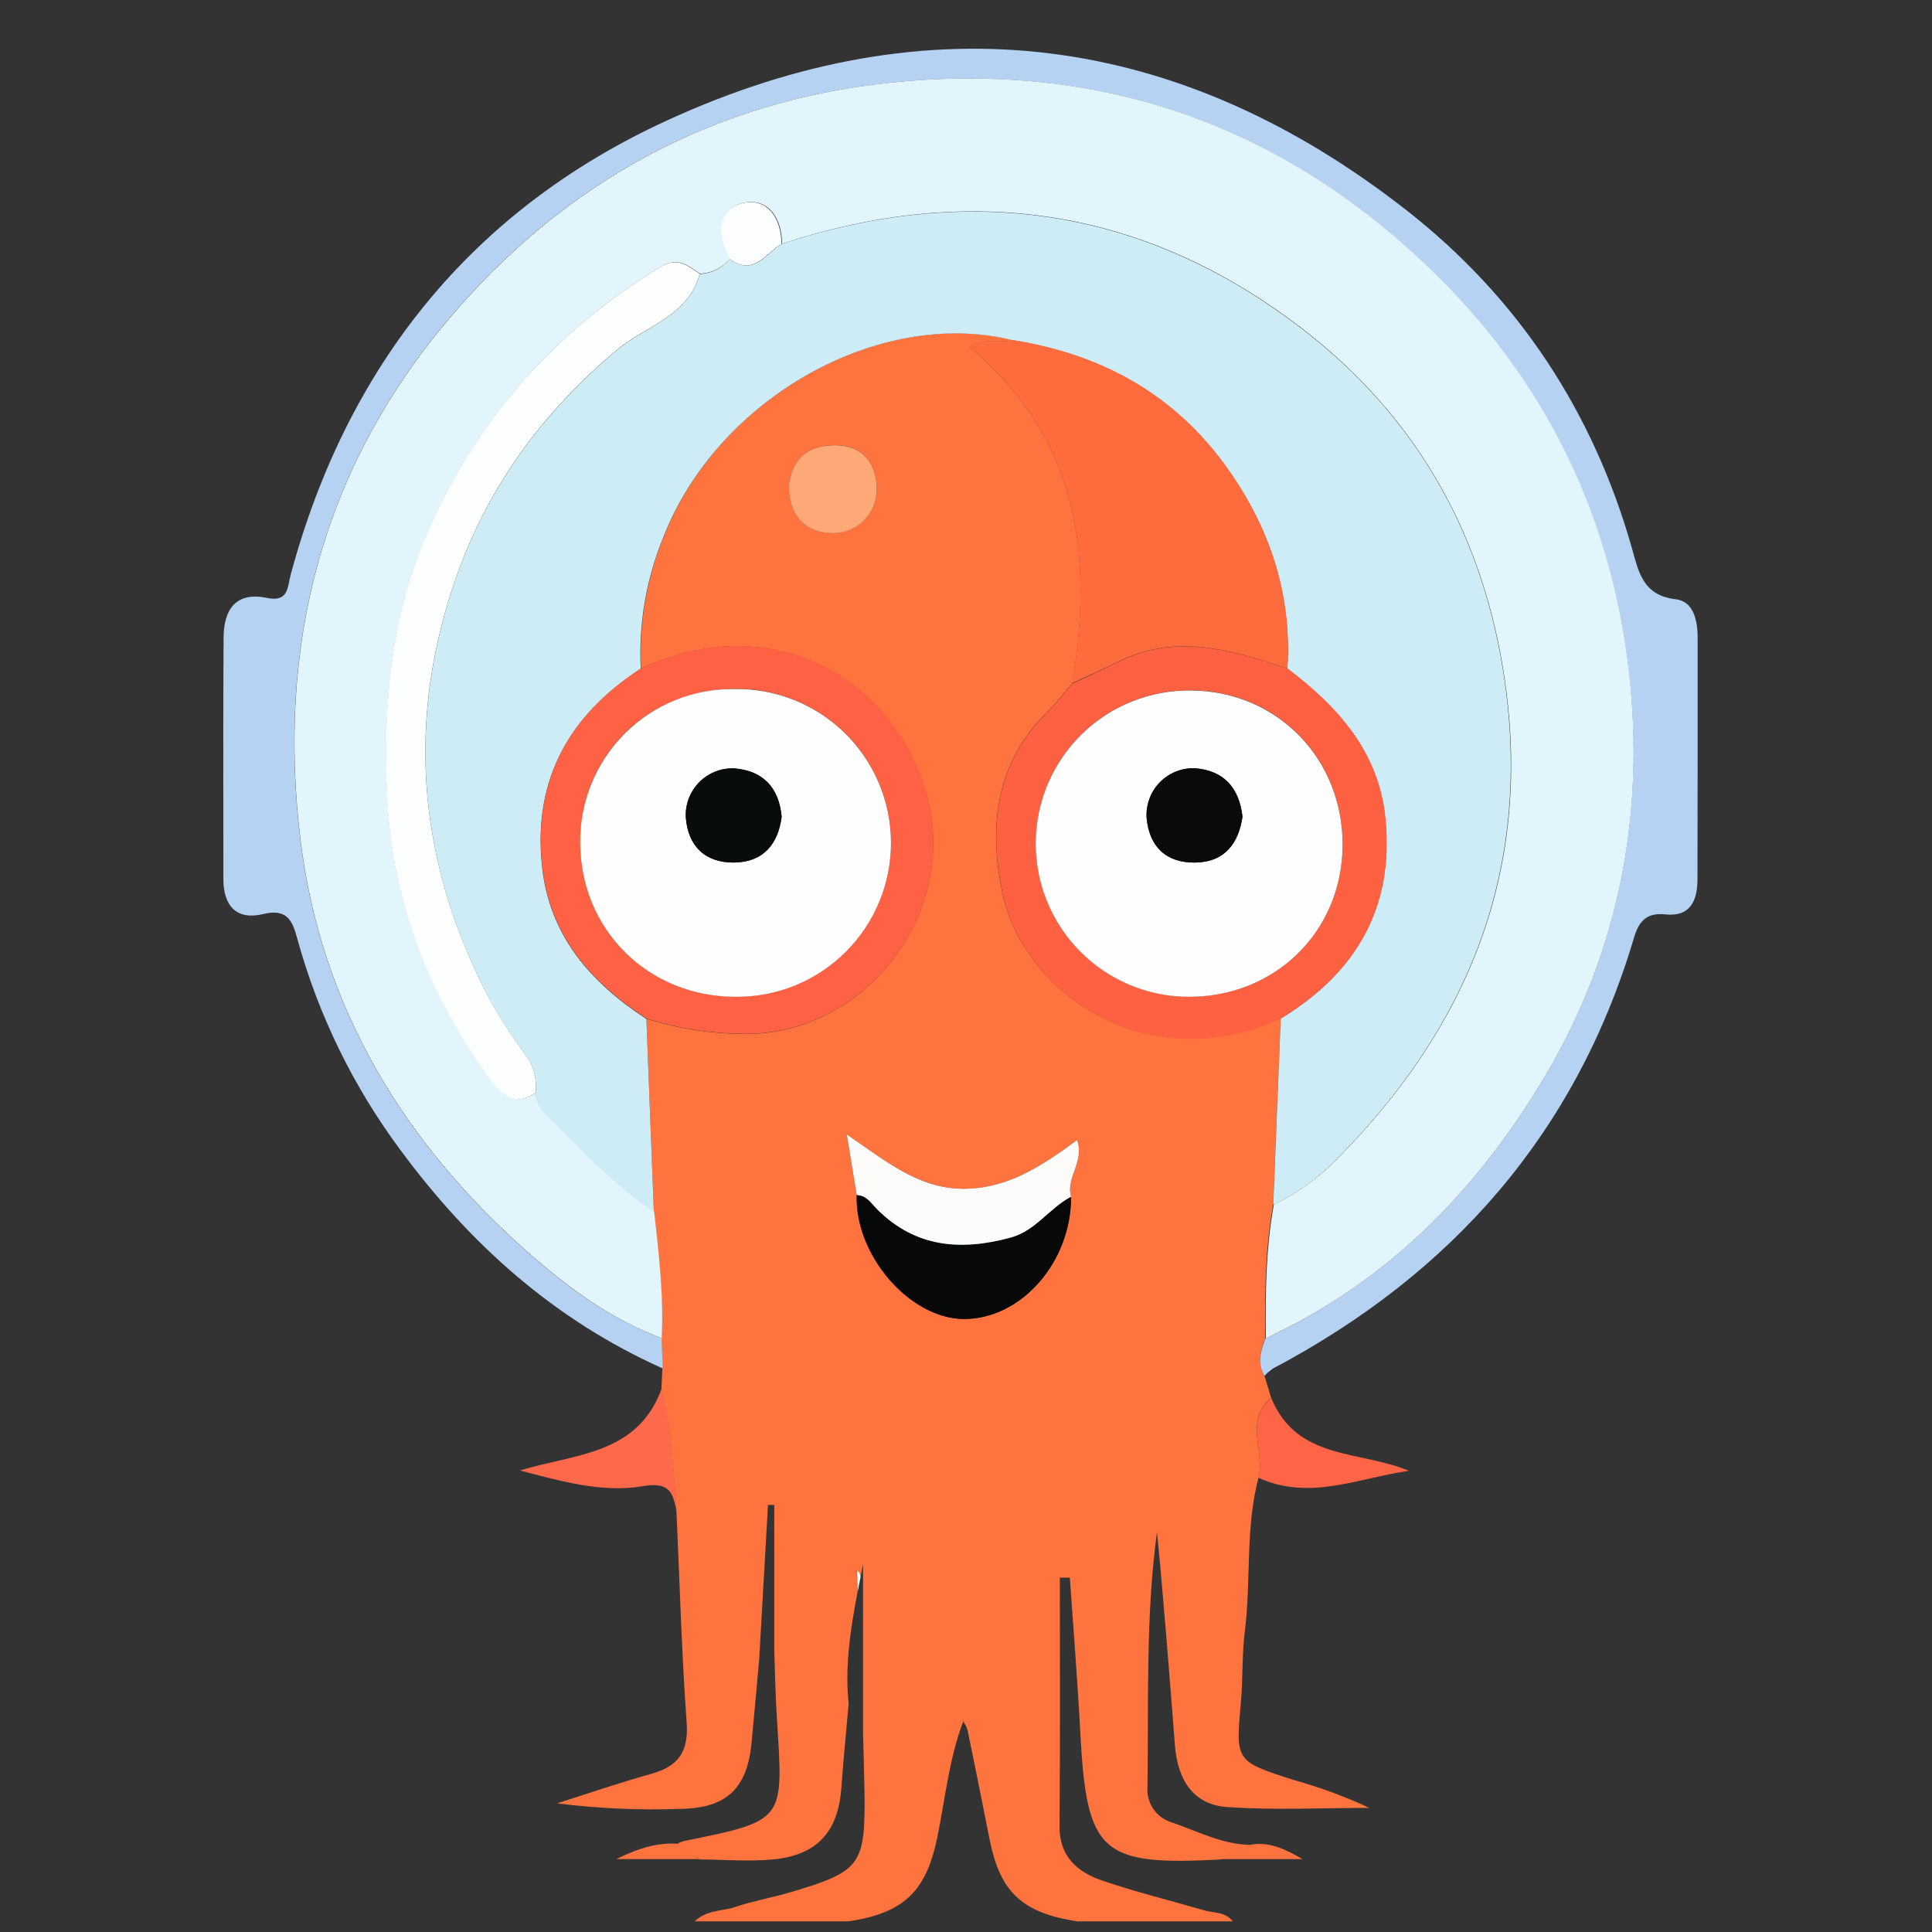 <svg width="51" height="51" viewBox="0 0 51 51" fill="none" xmlns="http://www.w3.org/2000/svg">
<rect x="0" y="0" width="51" height="51" fill="#333333" stroke="none"/>
<g clip-path="url(#clip0_4135_2039)">
<path d="M22.616 41.467C22.62 41.467 22.624 41.48 22.624 41.505C22.628 41.684 22.633 41.859 22.637 42.038C22.663 41.902 22.688 41.765 22.718 41.624C22.697 41.364 22.492 41.497 22.616 41.467Z" fill="#FEFEFE"/>
<path d="M33.814 26.881C33.81 26.885 33.801 26.885 33.797 26.889C33.801 26.894 33.81 26.898 33.814 26.902C33.81 26.898 33.814 26.889 33.814 26.881Z" fill="#FEFEFE"/>
<path d="M26.76 8.977V8.981H26.773C26.768 8.981 26.764 8.977 26.76 8.977Z" fill="#FEFEFE"/>
<path d="M32.757 44.934C32.812 44.316 32.782 43.689 32.859 43.075C33.03 41.723 32.868 40.341 33.222 39.006C33.397 38.315 32.838 37.505 33.555 36.899L33.376 36.311C33.175 35.978 33.277 35.654 33.397 35.33C33.384 34.144 33.397 32.959 33.61 31.786C33.674 30.156 33.743 28.527 33.807 26.894C33.802 26.89 33.794 26.885 33.789 26.881C30.302 28.48 27.016 26.241 26.457 23.554C26.09 21.789 26.286 20.121 27.665 18.773C27.895 18.547 28.092 18.287 28.305 18.04C28.869 14.666 28.476 11.57 25.591 9.156C26.022 8.909 26.41 9.049 26.76 8.985V8.981C23.222 8.094 18.928 10.512 17.507 14.206C17.065 15.297 16.865 16.471 16.922 17.648C20.43 16.023 23.576 17.963 24.442 20.919C25.343 23.994 22.944 27.248 19.756 27.295C18.843 27.299 17.935 27.164 17.063 26.894C17.127 28.591 17.192 30.289 17.259 31.986C17.383 33.099 17.515 34.208 17.46 35.33C17.468 35.594 17.477 35.859 17.485 36.123C17.477 36.298 17.468 36.473 17.46 36.652C17.72 37.718 17.776 38.814 17.857 39.906C17.849 39.878 17.843 39.85 17.84 39.821C17.844 39.851 17.853 39.876 17.857 39.906C17.942 41.761 17.993 43.621 18.126 45.476C18.181 46.244 17.904 46.628 17.195 46.824C16.359 47.058 15.535 47.34 14.707 47.604C15.8 47.742 16.901 47.79 18.002 47.749C19.184 47.724 19.722 47.199 19.837 46.026C19.91 45.28 19.974 44.533 20.042 43.787C20.119 42.435 20.196 41.079 20.273 39.727H20.439V43.587C20.46 44.171 20.469 44.76 20.507 45.344C20.678 48.069 20.759 48.052 18.04 48.602C17.978 48.622 17.918 48.647 17.861 48.679C18.023 48.786 18.186 48.892 18.348 49.003C18.372 49.007 18.396 49.017 18.416 49.031C18.437 49.044 18.454 49.063 18.467 49.084C19.116 49.089 19.769 49.144 20.409 49.084C21.574 48.973 22.125 48.351 22.21 47.195C22.262 46.453 22.338 45.711 22.402 44.969C22.3 43.983 22.449 43.015 22.633 42.047C22.629 41.868 22.624 41.693 22.62 41.514C22.62 41.488 22.611 41.471 22.611 41.476C22.488 41.505 22.693 41.373 22.714 41.633C22.735 41.518 22.761 41.403 22.782 41.288V45.758C22.795 46.282 22.812 46.803 22.821 47.327C22.842 49.225 22.723 49.396 20.913 49.937C20.413 50.087 19.893 50.176 19.398 50.342C19.039 50.466 18.582 50.398 18.245 50.82C19.718 50.765 21.096 50.931 22.466 50.709C23.883 50.479 24.447 49.907 24.737 48.526C24.95 47.511 25.04 46.466 25.428 45.438C25.472 45.508 25.51 45.582 25.539 45.66C25.736 46.619 25.932 47.583 26.12 48.543C26.384 49.886 26.931 50.458 28.297 50.696C29.709 50.94 31.139 50.773 32.603 50.807C32.394 50.449 32.065 50.509 31.801 50.432C30.892 50.167 29.965 49.941 29.073 49.634C28.425 49.408 27.959 48.995 27.968 48.197C27.989 46.014 27.977 43.83 27.977 41.646H28.241C28.335 43.015 28.446 44.38 28.518 45.749C28.685 48.914 29.061 49.259 32.24 49.084C32.419 48.786 32.859 49.02 33.026 48.7C32.262 48.696 31.596 48.329 30.896 48.095C30.707 48.03 30.545 47.904 30.436 47.737C30.326 47.571 30.275 47.372 30.29 47.173C30.324 44.93 30.238 42.678 30.542 40.444C30.725 42.32 30.87 44.201 31.015 46.078C31.084 46.956 31.48 47.643 32.402 47.702C33.649 47.788 34.899 47.724 36.15 47.724C35.5 47.422 34.826 47.174 34.135 46.982C32.607 46.491 32.616 46.487 32.757 44.934L32.757 44.934ZM23.145 12.935C23.142 13.235 23.022 13.522 22.809 13.734C22.597 13.946 22.31 14.066 22.01 14.069C21.34 14.082 20.836 13.698 20.823 12.828C20.896 12.197 21.25 11.766 22.001 11.749C22.799 11.736 23.158 12.274 23.145 12.935ZM28.275 31.59C28.279 33.317 26.956 34.822 25.445 34.818C24.02 34.814 22.564 33.133 22.616 31.547C22.539 31.078 22.458 30.604 22.351 29.948C23.371 30.643 24.229 31.355 25.377 31.381C26.551 31.402 27.473 30.8 28.433 30.097C28.638 30.66 28.122 31.099 28.275 31.59Z" fill="#FE733E"/>
<path d="M17.464 35.325C17.378 35.295 17.297 35.257 17.216 35.227C16.047 34.749 15.035 34.016 14.096 33.201C10.707 30.276 8.471 26.612 7.929 22.168C7.314 17.118 8.445 12.457 11.817 8.452C14.895 4.801 18.817 2.673 23.499 2.183C28.702 1.641 33.375 3.095 37.31 6.686C40.593 9.68 42.509 13.391 43 17.754C43.418 21.469 42.748 25.06 40.836 28.322C39.099 31.286 36.785 33.692 33.657 35.214C33.572 35.257 33.486 35.3 33.401 35.338C33.281 35.662 33.175 35.986 33.379 36.319C33.446 36.247 33.521 36.183 33.601 36.127C38.326 33.628 41.604 29.913 43.136 24.744C43.269 24.305 43.473 24.087 43.964 24.138C44.63 24.207 44.809 23.763 44.809 23.209C44.813 21.081 44.815 18.954 44.813 16.828C44.813 16.372 44.703 15.869 44.229 15.818C43.358 15.715 43.251 15.08 43.076 14.461C42.052 10.862 40.08 7.868 37.152 5.569C31.134 0.848 24.527 -0.005 17.596 3.185C12.444 5.552 9.162 9.659 7.677 15.156C7.583 15.498 7.626 15.903 7.045 15.783C6.217 15.613 5.906 16.099 5.902 16.833C5.889 18.961 5.897 21.085 5.897 23.213C5.897 23.921 6.256 24.296 6.939 24.13C7.566 23.976 7.716 24.288 7.844 24.765C8.398 26.787 9.326 28.688 10.579 30.369C12.415 32.856 14.651 34.852 17.494 36.123C17.485 35.858 17.477 35.59 17.464 35.325L17.464 35.325Z" fill="#B5D2F3"/>
<path d="M17.468 36.648C16.836 38.417 15.154 38.375 13.725 38.818C14.8 39.096 15.893 39.415 16.968 39.232C17.608 39.121 17.732 39.351 17.826 39.731C17.835 39.761 17.839 39.791 17.848 39.821C17.852 39.846 17.86 39.876 17.865 39.906C17.784 38.81 17.728 37.718 17.468 36.648Z" fill="#FE684B"/>
<path d="M33.221 39.01C34.587 39.629 35.876 39.006 37.195 38.827C35.906 38.281 34.237 38.562 33.558 36.903C32.837 37.509 33.396 38.319 33.221 39.01Z" fill="#FE6446"/>
<path d="M16.27 49.075H18.472C18.433 49.05 18.391 49.024 18.352 48.994C18.19 48.888 18.028 48.781 17.866 48.67C17.384 48.645 16.931 48.751 16.27 49.075Z" fill="#FE733E"/>
<path d="M32.24 49.076H34.383C33.947 48.824 33.521 48.611 33.026 48.692C32.859 49.016 32.415 48.777 32.24 49.076Z" fill="#FE733E"/>
<path d="M33.661 35.21C36.79 33.692 39.099 31.286 40.84 28.318C42.752 25.055 43.422 21.464 43.004 17.749C42.513 13.382 40.601 9.672 37.315 6.682C33.38 3.095 28.706 1.637 23.503 2.182C18.826 2.669 14.899 4.801 11.822 8.452C8.446 12.457 7.319 17.118 7.933 22.168C8.475 26.616 10.712 30.276 14.101 33.201C15.044 34.016 16.056 34.754 17.221 35.227C17.302 35.261 17.383 35.295 17.468 35.325C17.524 34.203 17.392 33.095 17.268 31.982C17.182 31.922 17.097 31.862 17.012 31.798C16.145 31.171 15.403 30.399 14.656 29.64C14.429 29.41 14.148 29.214 14.148 28.838C13.644 29.201 13.281 28.949 12.987 28.548C11.348 26.313 10.358 23.835 10.225 21.046C10.106 18.581 10.328 16.184 11.365 13.877C12.684 10.947 14.711 8.708 17.434 7.045C17.895 6.763 18.16 7.015 18.48 7.224C18.632 7.218 18.781 7.18 18.917 7.112C19.053 7.044 19.173 6.949 19.269 6.831L19.231 6.742C18.958 6.166 18.945 5.513 19.602 5.36C20.264 5.202 20.64 5.739 20.644 6.435C25.582 4.814 30.174 5.471 34.319 8.631C37.417 10.994 39.193 14.163 39.735 18.027C40.435 22.995 38.753 27.115 35.288 30.6C34.878 31.019 34.41 31.375 33.896 31.657C33.806 31.704 33.717 31.747 33.627 31.79C33.414 32.962 33.401 34.148 33.414 35.334C33.491 35.295 33.572 35.253 33.661 35.21Z" fill="#E2F5FC"/>
<path d="M35.279 30.604C38.741 27.12 40.422 23 39.727 18.031C39.185 14.163 37.409 10.994 34.311 8.636C30.166 5.475 25.57 4.823 20.636 6.439C20.627 6.443 20.619 6.452 20.61 6.456C20.222 6.704 19.919 7.237 19.36 6.904C19.325 6.883 19.296 6.866 19.261 6.84C19.165 6.958 19.045 7.054 18.909 7.121C18.773 7.189 18.624 7.227 18.472 7.232C18.459 7.284 18.442 7.33 18.425 7.382C18.071 8.375 17.008 8.636 16.295 9.233C14.362 10.849 12.928 12.785 12.082 15.131C10.725 18.91 11.003 22.612 12.821 26.186C13.123 26.765 13.473 27.319 13.867 27.84C14.081 28.125 14.179 28.48 14.14 28.834V28.847C14.14 29.218 14.421 29.419 14.648 29.649C15.399 30.408 16.137 31.18 17.004 31.807C17.089 31.866 17.174 31.93 17.26 31.99C17.196 30.293 17.13 28.595 17.063 26.898C17.059 26.898 17.059 26.894 17.055 26.894C15.578 25.925 14.494 24.689 14.306 22.846C14.071 20.573 15.027 18.893 16.888 17.669C16.897 17.664 16.905 17.656 16.914 17.651C16.856 16.476 17.056 15.301 17.499 14.21C18.92 10.521 23.214 8.098 26.752 8.985C26.754 8.985 26.756 8.985 26.759 8.986C26.761 8.987 26.763 8.988 26.765 8.989C29.112 9.369 31.041 10.44 32.424 12.406C33.529 13.979 34.101 15.715 33.982 17.651C35.314 18.662 36.389 19.848 36.564 21.601C36.799 23.959 35.792 25.682 33.807 26.885V26.906C33.743 28.536 33.675 30.165 33.611 31.798C33.705 31.756 33.794 31.713 33.88 31.666C34.398 31.386 34.87 31.028 35.279 30.604L35.279 30.604Z" fill="#CDECF6"/>
<path d="M29.53 17.46C30.994 16.739 32.415 17.127 33.828 17.592C33.879 17.609 33.934 17.626 33.986 17.643C34.105 15.703 33.533 13.967 32.428 12.397C31.045 10.431 29.116 9.361 26.768 8.981H26.755C26.405 9.049 26.017 8.904 25.586 9.152C28.471 11.566 28.868 14.662 28.3 18.035C28.39 17.993 28.475 17.954 28.565 17.912C28.894 17.762 29.214 17.617 29.53 17.46Z" fill="#FE6B3C"/>
<path d="M36.573 21.596C36.398 19.843 35.322 18.658 33.991 17.647C33.94 17.63 33.884 17.613 33.833 17.596C32.416 17.131 30.999 16.743 29.535 17.464C29.219 17.622 28.895 17.771 28.575 17.92C28.485 17.963 28.399 18.001 28.31 18.044C28.096 18.287 27.9 18.551 27.67 18.777C26.287 20.125 26.095 21.793 26.462 23.558C27.021 26.249 30.307 28.488 33.799 26.893C33.803 26.889 33.811 26.889 33.816 26.885C35.8 25.678 36.812 23.951 36.573 21.596ZM31.353 26.309C30.82 26.305 30.294 26.195 29.804 25.987C29.314 25.778 28.869 25.476 28.497 25.095C28.124 24.715 27.83 24.265 27.632 23.771C27.434 23.277 27.335 22.749 27.341 22.217C27.348 21.685 27.459 21.159 27.67 20.67C27.88 20.181 28.185 19.738 28.566 19.367C28.948 18.996 29.4 18.704 29.895 18.508C30.39 18.311 30.919 18.214 31.451 18.223C33.722 18.24 35.459 20.027 35.442 22.321C35.425 24.599 33.649 26.33 31.353 26.309Z" fill="#FE6142"/>
<path d="M16.893 17.66C15.032 18.884 14.076 20.564 14.31 22.837C14.498 24.68 15.582 25.917 17.059 26.885C17.063 26.885 17.063 26.889 17.067 26.889C17.939 27.16 18.848 27.295 19.761 27.29C22.945 27.243 25.348 23.993 24.447 20.914C23.581 17.958 20.431 16.018 16.927 17.643C16.915 17.647 16.903 17.652 16.893 17.66L16.893 17.66ZM19.436 26.309C17.11 26.318 15.309 24.535 15.318 22.223C15.322 19.954 17.093 18.197 19.377 18.184C19.915 18.174 20.449 18.27 20.95 18.468C21.45 18.666 21.906 18.96 22.291 19.335C22.677 19.711 22.984 20.158 23.195 20.653C23.406 21.148 23.517 21.679 23.521 22.216C23.525 22.754 23.422 23.287 23.218 23.785C23.014 24.282 22.714 24.735 22.334 25.115C21.954 25.496 21.502 25.797 21.005 26.002C20.508 26.207 19.974 26.312 19.436 26.309Z" fill="#FE6143"/>
<path d="M23.152 31.922C22.994 31.764 22.879 31.551 22.615 31.546C22.563 33.133 24.015 34.813 25.444 34.818C26.959 34.822 28.278 33.316 28.274 31.589C27.702 31.883 27.339 32.489 26.682 32.668C25.372 33.026 24.168 32.937 23.152 31.922Z" fill="#070909"/>
<path d="M28.433 30.096C27.473 30.8 26.556 31.402 25.378 31.38C24.225 31.359 23.372 30.642 22.352 29.947C22.462 30.604 22.539 31.073 22.616 31.547C22.881 31.555 22.996 31.764 23.154 31.922C24.166 32.937 25.373 33.026 26.684 32.668C27.341 32.489 27.704 31.888 28.276 31.589C28.122 31.099 28.638 30.66 28.433 30.096Z" fill="#FDFCFB"/>
<path d="M22 11.753C21.245 11.766 20.891 12.196 20.822 12.832C20.835 13.702 21.339 14.082 22.009 14.073C22.309 14.07 22.596 13.95 22.808 13.738C23.021 13.525 23.141 13.239 23.144 12.938C23.157 12.273 22.798 11.736 22 11.753Z" fill="#FEA777"/>
<path d="M14.139 28.83C14.178 28.476 14.081 28.12 13.866 27.836C13.473 27.313 13.124 26.76 12.82 26.181C11.002 22.607 10.72 18.905 12.082 15.126C12.927 12.781 14.361 10.844 16.294 9.228C17.007 8.631 18.07 8.375 18.424 7.377C18.442 7.328 18.458 7.278 18.471 7.228C18.151 7.019 17.886 6.767 17.425 7.049C14.702 8.712 12.675 10.951 11.356 13.881C10.319 16.188 10.097 18.585 10.217 21.05C10.353 23.835 11.339 26.318 12.978 28.552C13.273 28.953 13.64 29.205 14.139 28.842L14.139 28.83Z" fill="#FDFEFE"/>
<path d="M20.605 6.456C20.613 6.452 20.622 6.443 20.63 6.439C20.622 5.744 20.25 5.206 19.589 5.364C18.932 5.522 18.945 6.174 19.218 6.746L19.256 6.836C19.287 6.859 19.32 6.88 19.354 6.9C19.913 7.236 20.216 6.699 20.605 6.456L20.605 6.456Z" fill="#FBFDFE"/>
<path d="M35.441 22.326C35.458 20.035 33.721 18.248 31.45 18.227C30.917 18.219 30.388 18.316 29.893 18.512C29.398 18.708 28.947 19 28.565 19.371C28.183 19.742 27.879 20.185 27.668 20.674C27.458 21.163 27.347 21.689 27.34 22.221C27.334 22.753 27.432 23.281 27.631 23.775C27.829 24.269 28.123 24.719 28.496 25.099C28.868 25.48 29.312 25.783 29.803 25.991C30.293 26.199 30.819 26.309 31.352 26.313C33.648 26.33 35.423 24.599 35.441 22.326ZM31.552 22.769C30.784 22.782 30.336 22.347 30.268 21.592C30.257 21.421 30.282 21.249 30.342 21.088C30.401 20.927 30.493 20.78 30.612 20.657C30.732 20.533 30.875 20.436 31.034 20.371C31.193 20.305 31.364 20.274 31.535 20.279C32.286 20.334 32.709 20.773 32.799 21.558C32.696 22.257 32.338 22.756 31.552 22.769Z" fill="#FEFEFE"/>
<path d="M19.375 18.189C18.842 18.183 18.313 18.283 17.819 18.483C17.325 18.684 16.876 18.981 16.498 19.357C16.12 19.733 15.821 20.181 15.618 20.674C15.415 21.166 15.313 21.695 15.316 22.228C15.312 24.539 17.109 26.322 19.435 26.313C19.973 26.316 20.506 26.212 21.004 26.007C21.501 25.802 21.953 25.5 22.333 25.12C22.713 24.739 23.013 24.287 23.217 23.789C23.421 23.291 23.524 22.759 23.52 22.221C23.516 21.683 23.405 21.152 23.194 20.657C22.983 20.163 22.676 19.715 22.29 19.34C21.905 18.965 21.449 18.67 20.948 18.472C20.448 18.275 19.913 18.178 19.375 18.189ZM19.38 22.769C18.62 22.778 18.163 22.343 18.104 21.579C18.095 21.408 18.121 21.236 18.183 21.076C18.244 20.915 18.338 20.769 18.459 20.647C18.58 20.525 18.725 20.43 18.885 20.367C19.045 20.304 19.216 20.276 19.388 20.283C20.131 20.347 20.566 20.778 20.634 21.562C20.541 22.283 20.148 22.761 19.38 22.769Z" fill="#FEFEFE"/>
<path d="M31.536 20.279C31.364 20.274 31.193 20.305 31.034 20.369C30.875 20.434 30.731 20.532 30.611 20.655C30.492 20.779 30.4 20.926 30.341 21.088C30.282 21.249 30.257 21.421 30.268 21.593C30.337 22.352 30.785 22.782 31.553 22.77C32.334 22.757 32.697 22.258 32.799 21.558C32.71 20.774 32.287 20.334 31.536 20.279Z" fill="#090B0B"/>
<path d="M19.388 20.283C19.216 20.276 19.045 20.304 18.885 20.367C18.725 20.43 18.579 20.525 18.459 20.647C18.338 20.769 18.244 20.915 18.182 21.076C18.121 21.236 18.094 21.408 18.103 21.579C18.163 22.343 18.62 22.778 19.379 22.769C20.148 22.761 20.54 22.283 20.634 21.562C20.562 20.773 20.126 20.343 19.388 20.283Z" fill="#090C0C"/>
</g>
<defs>
<clipPath id="clip0_4135_2039">
<rect width="50" height="50" fill="white" transform="translate(0.75 0.719)"/>
</clipPath>
</defs>
</svg>
